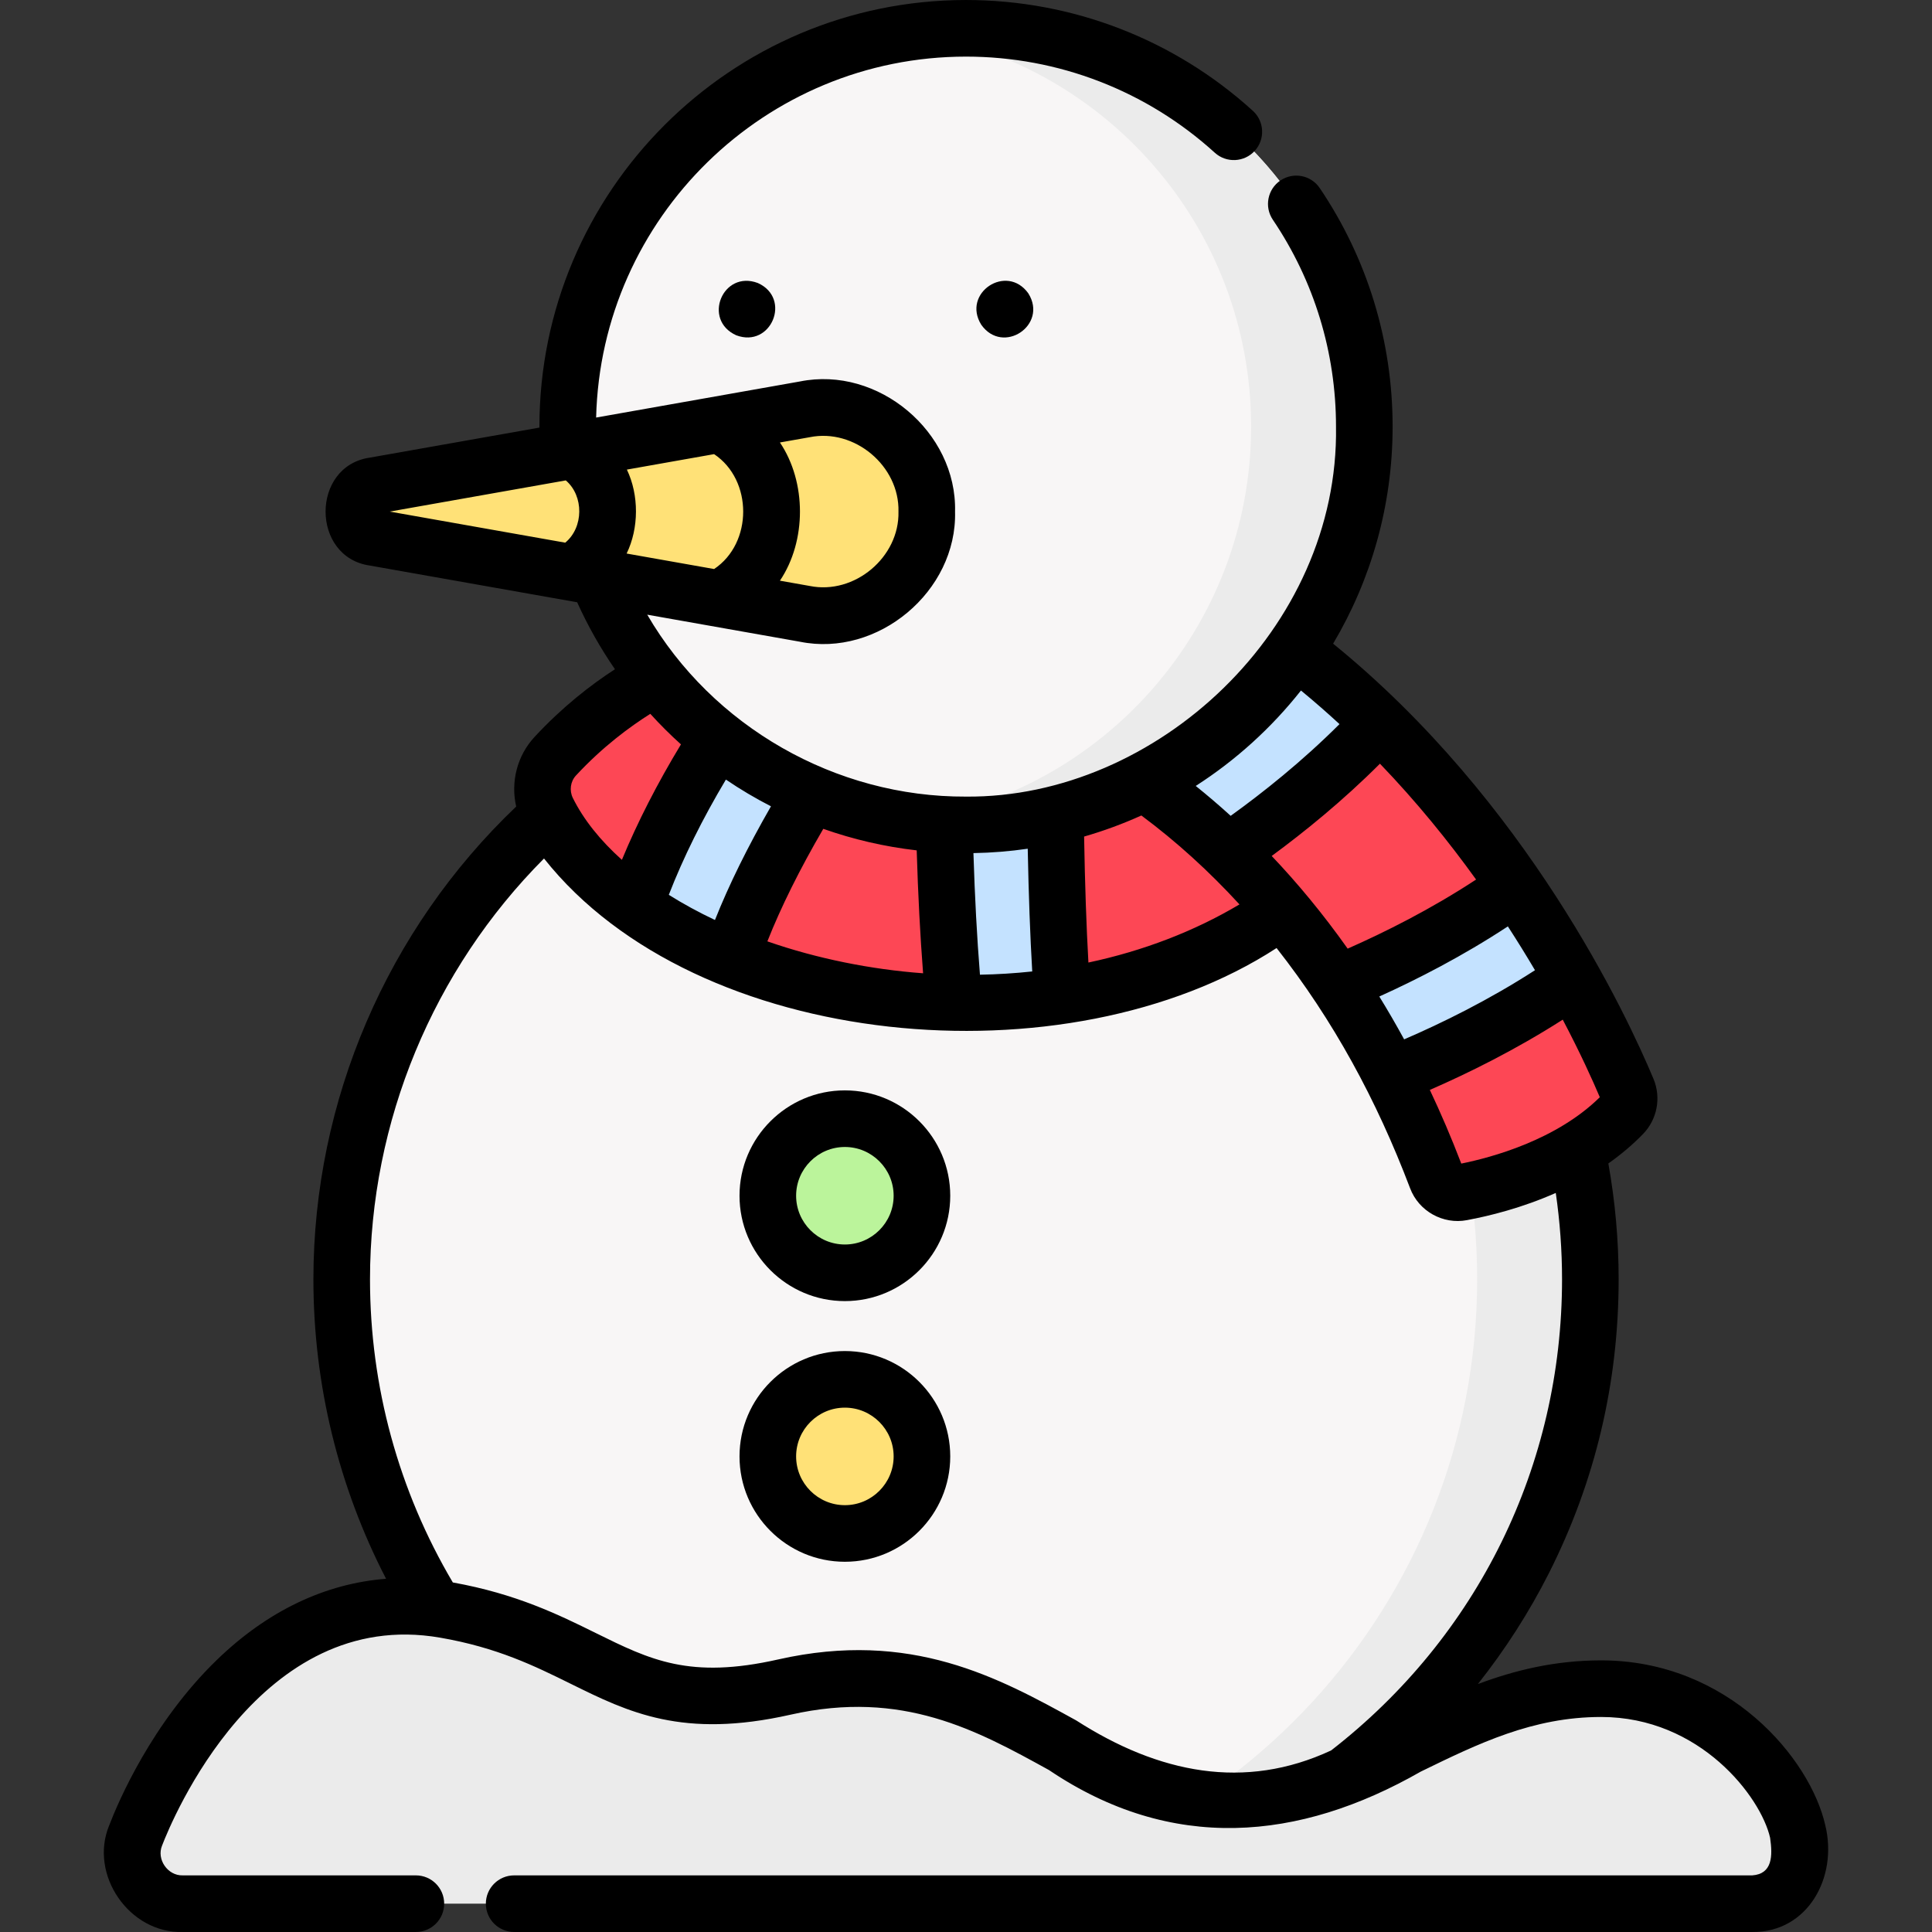 <svg id="Capa_1" enable-background="new 0 0 512.008 512.008" height="512" viewBox="0 0 512.008 512.008" width="512" xmlns="http://www.w3.org/2000/svg"><rect x="0" y="0" width="512.008" height="512.008" fill="#333333" stroke="none"/><g><g><g><circle cx="256.011" cy="339.046" fill="#f8f6f6" r="165.454"/><path d="m256.011 173.591c-5.057 0-10.058.24-15 .684 84.347 7.582 150.455 78.45 150.455 164.77s-66.107 157.189-150.455 164.77c4.942.444 9.943.684 15 .684 91.378 0 165.455-74.076 165.455-165.454s-74.077-165.454-165.455-165.454z" fill="#ebebeb"/><path d="m179.483 176.894s-16.581 6.513-32.346 23.528c-3.609 3.895-4.401 9.625-2.046 14.383 4.618 9.332 12.637 17.94 23.054 25.324 4.317 3.06 9.045-4.09 14.114-1.486 3.663 1.882 7.505 13.636 11.497 15.248 17.537 7.082 37.988 11.431 59.074 11.911 4.275.097 8.577-9.964 12.885-10.195 5.264-.281 10.539 9.186 15.79 8.384 31.274-4.774 61.696-19.085 83.949-46.58 4.17-5.153 3.642-12.669-1.164-17.235-8.675-8.242-23.935-20.567-42.74-26.587z" fill="#fd4755"/><g fill="#c4e2ff"><path d="m203.909 176.326c-8.399 10.831-25.872 35.401-35.755 63.793 7.436 5.272 16.09 9.921 25.607 13.764 10.129-30.124 33.465-63.096 45.051-78.369z"/><path d="m279.714 174.564-29.461.685c-.292 12.83-.876 54.222 2.578 90.548 9.499.216 19.125-.359 28.673-1.816-2.028-27.464-2.061-64.85-1.79-89.417z"/></g><path d="m275.11 191.795s43.229 14.917 79.349 68.915c2.327 3.479 11.618 2.135 13.873 5.945s-2.527 12.773-.372 16.927c4.539 8.747 8.827 18.272 12.74 28.633 1.023 2.711 3.845 4.296 6.693 3.766 9.245-1.723 29.233-6.873 42.636-20.657 1.685-1.733 2.179-4.299 1.247-6.529-2.194-5.248-6.948-15.92-14.489-29.35-2.26-4.025-14.771-2.298-17.538-6.748-2.35-3.779 5.114-13.684 2.39-17.673-9.604-14.062-21.555-29.157-36.017-43.359-14.517-14.255-40.298-20.63-60.042-31.137z" fill="#fd4755"/><g fill="#c4e2ff"><path d="m344.004 172.791c-14.09 15.164-29.877 27.088-40.855 34.542 6.81 4.793 14.421 10.884 22.321 18.518 11.004-7.547 26.408-19.325 40.147-34.184-6.664-6.546-13.864-12.899-21.613-18.876z"/><path d="m416.785 259.444c-4.18-7.443-9.219-15.735-15.15-24.419-16.755 11.988-34.641 20.503-47.183 25.69 4.917 7.35 9.701 15.427 14.227 24.286 12.188-4.889 30.64-13.356 48.106-25.557z"/></g><circle cx="256.011" cy="113.055" fill="#f8f6f6" r="105.555"/><path d="m256.011 7.5c-5.093 0-10.1.369-15 1.066 51.191 7.284 90.555 51.286 90.555 104.489s-39.364 97.205-90.555 104.489c4.9.697 9.907 1.066 15 1.066 58.296 0 105.555-47.259 105.555-105.555s-47.259-105.555-105.555-105.555z" fill="#ebebeb"/></g><g><path d="m99.361 128.654 113.928-20.175c16.856-2.985 32.318 9.98 32.318 27.098 0 17.118-15.462 30.083-32.318 27.098l-113.928-20.175c-7.739-1.371-7.739-12.475 0-13.846z" fill="#ffe177"/></g><g><g><path d="" fill="#a79ba7"/></g><g><path d="" fill="#a79ba7"/></g></g><circle cx="223.905" cy="316.889" fill="#bbf49b" r="20.422"/><circle cx="223.905" cy="385.969" fill="#ffe177" r="20.422"/><path d="m48.426 504.5h415.954c9.82 0 14.197-9.524 12.04-19.103-3.113-13.825-21.819-37.875-52.104-37.875-39.193 0-62.352 29.957-99.763 29.957-38.302 0-61.461-42.853-116.687-30.383-43.007 9.711-48.825-13.367-89.965-20.487-46.318-8.017-73.506 37.797-81.943 59.785-3.35 8.733 3.114 18.106 12.468 18.106z" fill="#ebebeb"/></g><g><path d="m272.53 77.76c-5.746-8.069-17.726-.084-12.47 8.32 5.739 8.086 17.721.086 12.47-8.32z"/><path d="m200.83 75c-9.289-3.5-14.766 9.75-5.729 13.85 9.271 3.501 14.778-9.796 5.729-13.85z"/><path d="m223.905 288.966c-15.396 0-27.923 12.526-27.923 27.922s12.526 27.922 27.923 27.922 27.923-12.526 27.923-27.922-12.526-27.922-27.923-27.922zm0 40.845c-7.126 0-12.923-5.797-12.923-12.922s5.797-12.922 12.923-12.922 12.923 5.797 12.923 12.922-5.797 12.922-12.923 12.922z"/><path d="m223.905 358.046c-15.396 0-27.923 12.526-27.923 27.922s12.526 27.922 27.923 27.922 27.923-12.526 27.923-27.922-12.526-27.922-27.923-27.922zm0 40.845c-7.126 0-12.923-5.797-12.923-12.922s5.797-12.922 12.923-12.922 12.923 5.797 12.923 12.922-5.797 12.922-12.923 12.922z"/><path d="m483.736 483.749c-3.971-17.634-25.603-43.727-59.421-43.727-12.181 0-22.805 2.599-32.655 6.277 7.254-9.158 13.594-19.026 18.838-29.414 12.253-24.273 18.466-50.462 18.466-77.839 0-10.32-.922-20.628-2.729-30.716 3.218-2.267 6.316-4.843 9.17-7.778 3.785-3.894 4.88-9.643 2.789-14.65-7.017-16.784-33.444-73.516-84.897-115.321 10.009-16.863 15.767-36.533 15.767-57.525 0-22.655-6.678-44.514-19.312-63.215-2.319-3.432-6.98-4.334-10.413-2.017-3.433 2.319-4.335 6.981-2.017 10.413 10.952 16.212 16.741 35.168 16.741 54.819.838 53.554-47.584 98.478-98.055 98.055-34.539.17-67.21-18.544-84.479-48.213l40.448 7.163c20.647 4.22 41.678-13.343 41.126-34.483.519-21.147-20.396-38.681-41.126-34.483l-53.994 9.562c1.282-52.965 44.763-95.657 98.028-95.657 24.442 0 47.856 9.046 65.928 25.472 3.064 2.784 7.809 2.56 10.595-.506 2.786-3.065 2.56-7.809-.505-10.595-20.839-18.94-47.836-29.371-76.018-29.371-62.339 0-113.055 50.716-113.055 113.055 0 .087.004.174.004.261l-44.907 7.953c-15.696 2.206-15.691 26.411 0 28.616l54.904 9.723c2.834 6.282 6.199 12.206 10.013 17.745-6.373 4.133-13.928 9.979-21.333 17.971-4.607 4.972-6.339 11.949-4.836 18.421-34.202 32.566-53.744 77.999-53.744 125.3 0 27.747 6.634 54.924 19.256 79.349-16.167 1.258-31.421 8.516-44.804 21.466-17.309 16.749-26.23 37.795-28.553 43.847-5.45 13.085 5.307 28.695 19.47 28.292h61.787c4.143 0 7.5-3.358 7.5-7.5s-3.357-7.5-7.5-7.5h-61.787c-3.968.127-7.005-4.255-5.466-7.919 2.498-6.511 25.809-63.365 73.662-55.082 15.182 2.627 25.077 7.513 34.646 12.238 15.244 7.526 29.641 14.636 58.251 8.175 29.682-6.704 49.396 4.161 68.458 14.666 32.5 21.927 66.224 18.899 98.54.426 15.276-7.447 29.705-14.481 47.799-14.481 26.229 0 42.352 21.205 44.788 32.022.689 4.784.648 9.559-4.724 9.956h-328.122c-4.143 0-7.5 3.358-7.5 7.5s3.357 7.5 7.5 7.5h328.122c14.658.145 22.715-14.415 19.356-28.251zm-294.487-363.396c10.277 6.864 10.277 23.584.001 30.448l-23.185-4.106c3.274-6.717 3.3-15.508.067-22.247zm25.347-4.489c11.852-2.401 23.807 7.624 23.511 19.713.295 12.09-11.655 22.111-23.511 19.712l-7.903-1.4c7.077-10.515 7.076-26.111 0-36.626zm-64.649 11.449c4.82 4.116 4.746 12.472-.152 16.5l-46.507-8.237zm54.373 86.37c-6.164 10.721-11.146 20.813-14.846 30.13-4.346-2.057-8.438-4.291-12.231-6.67 3.857-9.92 8.937-20.151 15.13-30.543 3.828 2.604 7.819 4.968 11.947 7.083zm13.863 5.97c7.923 2.795 16.217 4.729 24.758 5.708.35 11.703.919 22.592 1.693 32.572-13.741-1.009-28.115-3.872-41.267-8.459 3.606-9.109 8.566-19.094 14.816-29.821zm55.374 37.796c-4.569.488-9.196.776-13.853.863-.79-9.814-1.367-20.614-1.73-32.228 4.877-.084 9.68-.477 14.39-1.162.239 12.216.636 23.119 1.193 32.527zm14.889-2.363c-.543-9.627-.926-20.802-1.142-33.385 5.221-1.506 10.29-3.376 15.173-5.586 9.365 6.966 17.952 14.803 26.003 23.566-12.066 7.178-25.63 12.346-40.034 15.405zm61.639-67.587c1.646 1.438 3.282 2.905 4.901 4.4-9.97 9.959-20.41 18.238-28.837 24.308-3.153-2.865-6.253-5.508-9.262-7.922 10.645-6.829 20.073-15.394 27.888-25.289 1.78 1.464 3.56 2.967 5.31 4.503zm-13.066 39.345c8.577-6.302 18.825-14.588 28.688-24.455 9.749 10.14 18.211 20.601 25.478 30.704-12.058 7.916-24.288 14.013-34.034 18.31-6.618-9.346-13.418-17.492-20.132-24.559zm62.587 18.665c2.472 3.81 4.873 7.689 7.188 11.612-12.311 7.952-24.739 14.039-34.676 18.326-2.15-3.943-4.348-7.727-6.584-11.357 9.975-4.51 22.086-10.696 34.072-18.581zm14.544 24.713c4.63 8.791 7.882 15.977 9.823 20.556-11.513 11.339-28.631 15.959-36.713 17.589-2.626-6.864-5.418-13.36-8.333-19.525 10.178-4.433 22.704-10.613 35.223-18.62zm-261.51-64.703c7.044-7.603 14.29-12.935 19.702-16.341 2.577 2.839 5.284 5.543 8.122 8.092-6.267 10.346-11.502 20.586-15.653 30.599-5.721-5.131-10.162-10.661-12.997-16.39-.978-1.977-.647-4.371.826-5.96zm132.576 250.421c-20.514-11.304-43.763-24.118-79.002-16.16-23.427 5.29-33.863.138-48.305-6.993-9.873-4.875-21.054-10.383-37.905-13.415-14.353-24.255-21.948-51.959-21.948-80.327 0-41.81 16.72-82.023 46.116-111.531 40.406 51.021 138.531 59.878 194.14 23.729 15.097 19.219 26.476 40.208 35.37 63.621 2.289 6.149 8.79 9.701 15.084 8.489 5.91-1.101 14.55-3.226 23.537-7.208 1.095 7.556 1.661 15.222 1.661 22.9 0 49.224-22.297 94.665-61.198 124.847-22.906 10.661-45.662 6.095-67.55-7.952z"/></g></g></svg>